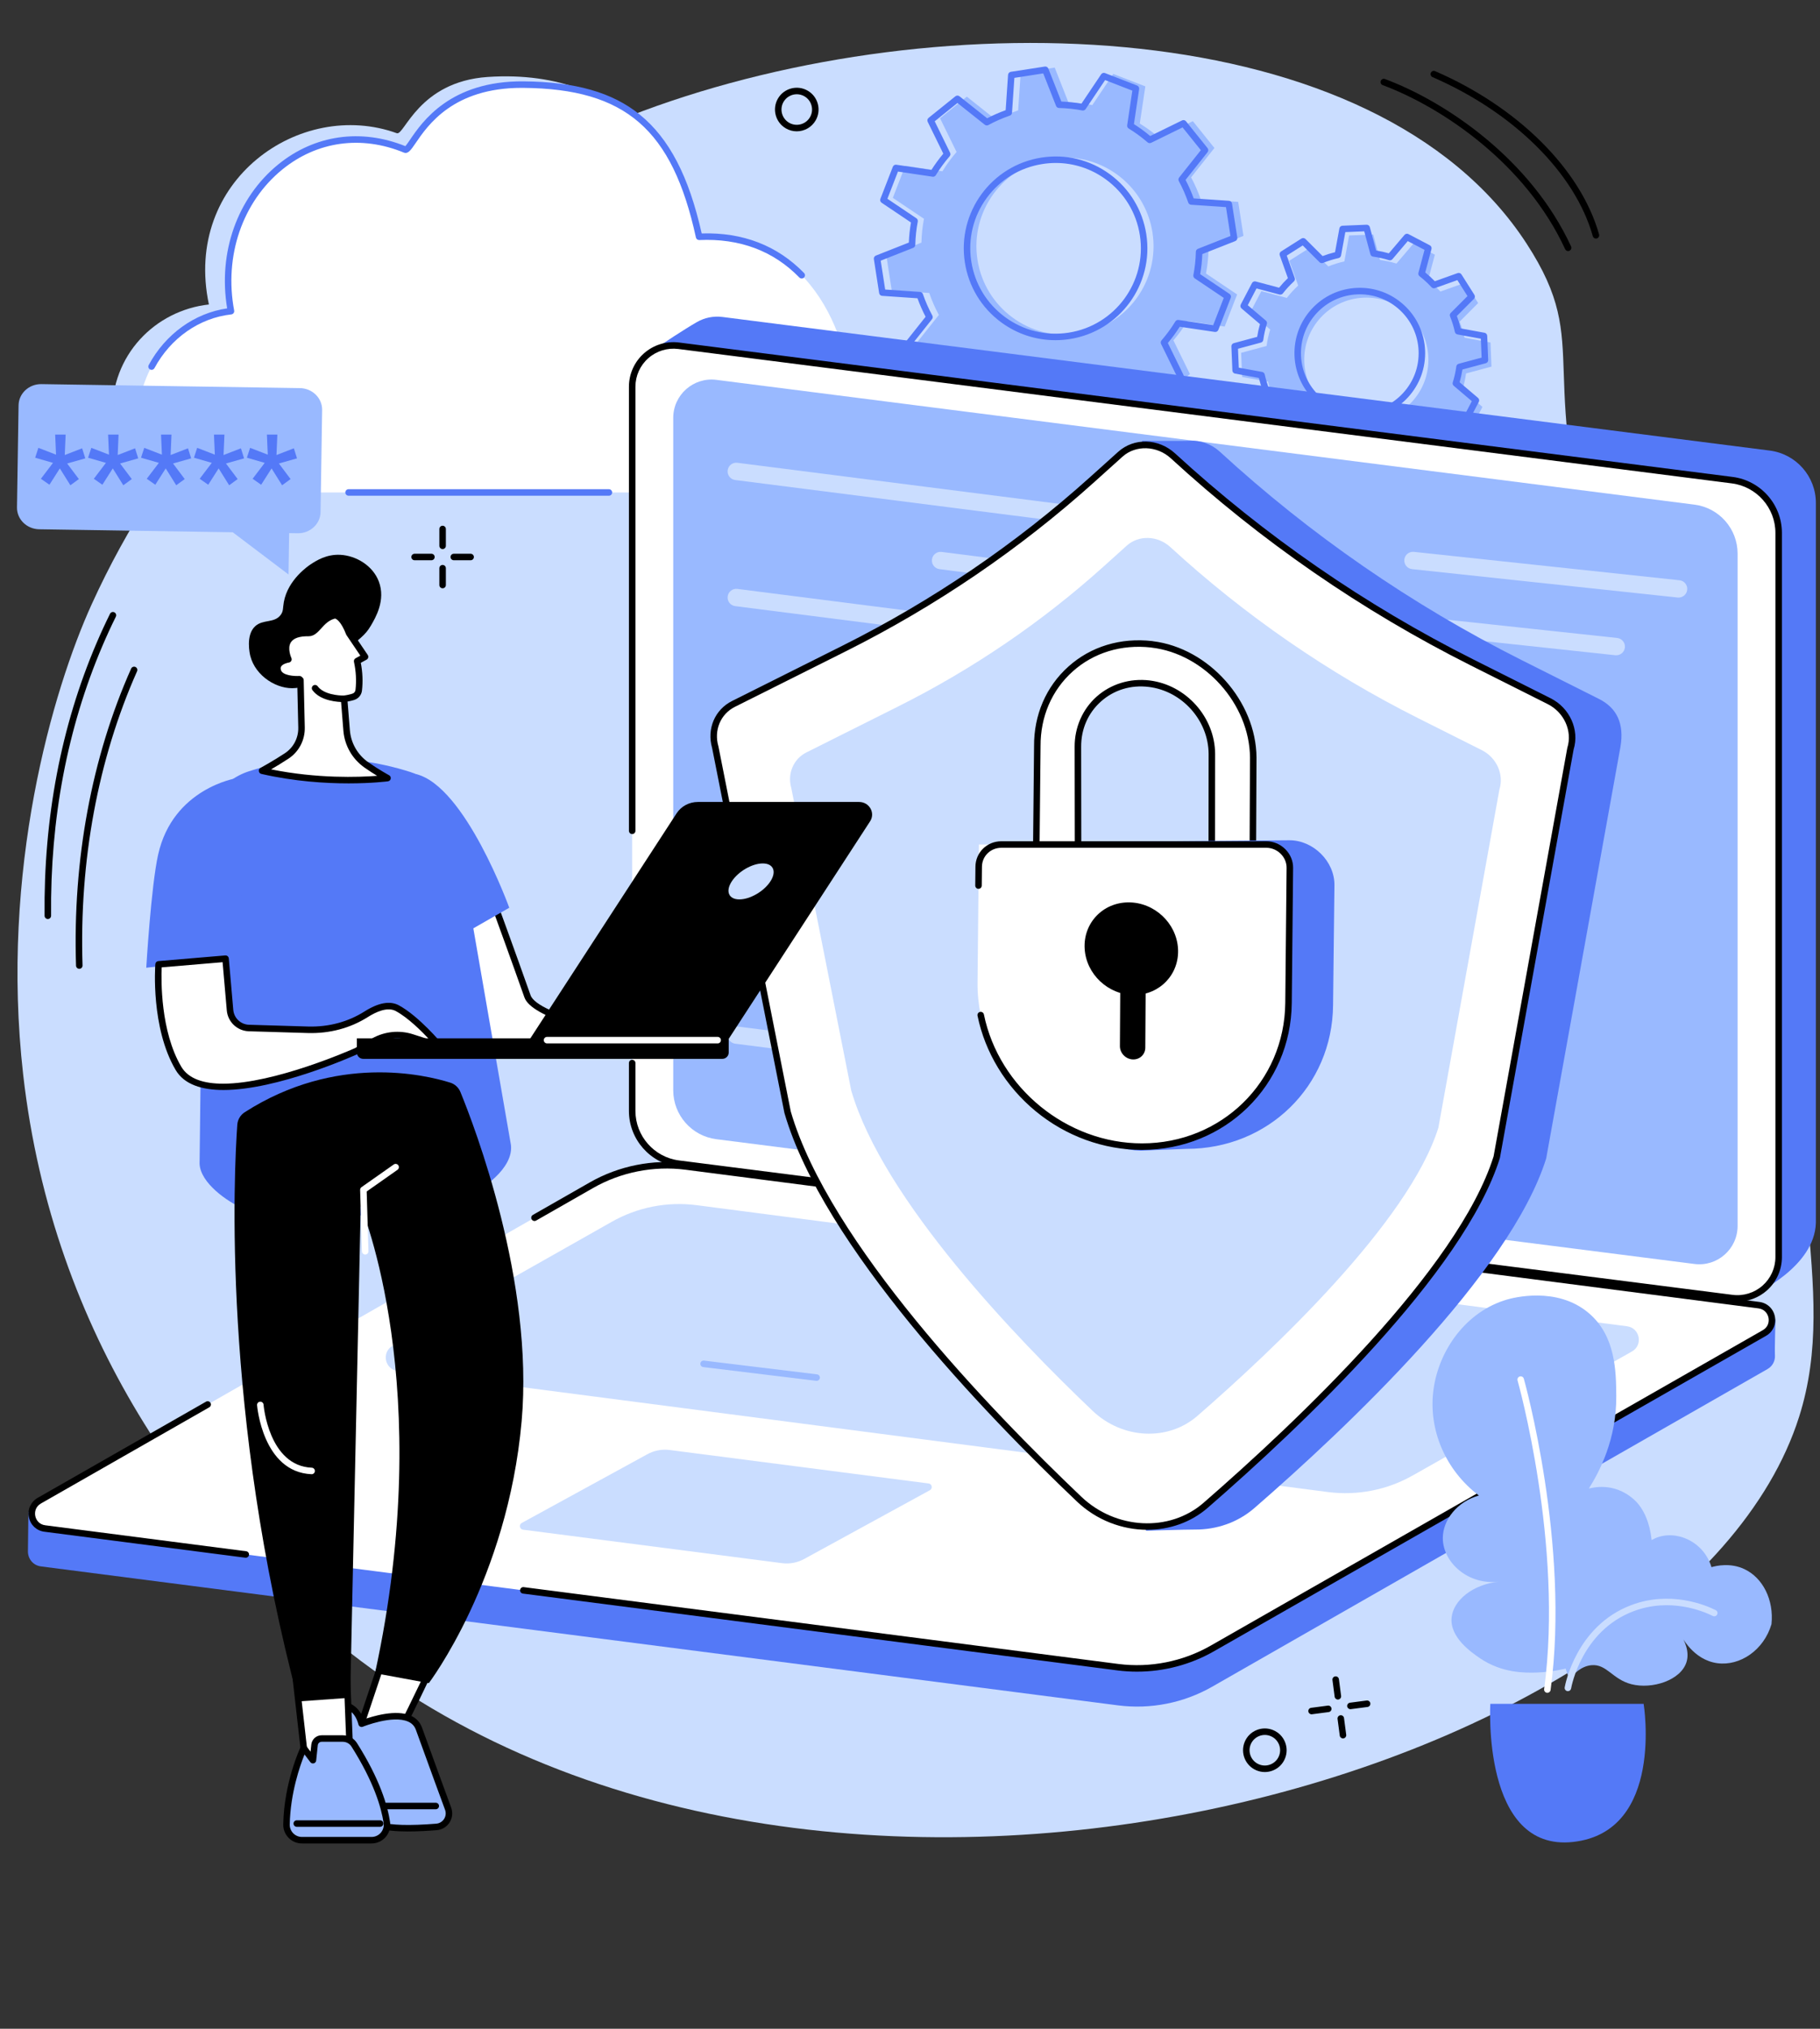 <?xml version="1.0" encoding="UTF-8"?><svg xmlns="http://www.w3.org/2000/svg" xmlns:xlink="http://www.w3.org/1999/xlink" height="2064.4" preserveAspectRatio="xMidYMid meet" version="1.0" viewBox="317.9 289.8 1852.7 2064.4" width="1852.7" zoomAndPan="magnify"><rect x="317.9" y="289.8" width="1852.7" height="2064.4" fill="#333333" stroke="none"/><g><g id="change1_1"><path d="M 411.191 904.797 C 371.527 992.098 317.891 1175.445 341.488 1383.293 C 371.77 1649.961 516.59 1843.961 662.402 1962.102 C 1146.258 2354.129 2032.004 2100.871 2149.309 1731.582 C 2170.586 1664.59 2164.59 1599.973 2157.23 1520.461 C 2133.824 1267.582 2034.336 1173.832 1951.391 905.328 C 1875.891 660.98 1942.469 646.266 1871.891 537.641 C 1718.758 301.984 1276.508 289.754 972.379 402.734 C 855.562 446.125 556.348 585.398 411.191 904.797" fill="#caddff"/></g><g id="change1_2"><path d="M 1167.93 693.465 C 1167.93 631.445 1142.527 539.113 1020.199 544.711 C 1027.09 466.188 960.148 358.262 814.301 368.129 C 743.902 372.887 729.469 428.109 721.836 425.352 C 623.652 389.836 503.859 473.363 530.551 599.633 C 475.996 605.652 430.777 650.93 432.047 712.094 C 432.871 751.844 455.457 782.406 492.082 782.406 L 1085.598 782.406 C 1129.859 782.406 1166.758 744.457 1167.891 696.434 C 1167.918 695.449 1167.93 694.449 1167.93 693.465" fill="#caddff"/></g><g id="change2_1"><path d="M 1185.148 704.262 C 1185.148 643.836 1149.328 525.293 1029.559 530.758 C 1003.559 411.629 948.586 376.781 850.746 375.895 C 755.195 375.035 737.613 445.016 730.258 441.988 C 627.465 399.699 532.137 495.387 553.02 606.434 C 499.602 612.301 457.922 661.02 457.922 720.258 C 457.922 720.516 457.922 720.789 457.922 721.051 C 458.168 759.77 487.559 790.914 523.414 790.914 L 1104.539 790.914 C 1147.879 790.914 1184.008 753.941 1185.117 707.156 C 1185.137 706.191 1185.148 705.227 1185.148 704.262" fill="#fff"/></g><g id="change3_1"><path d="M 472.215 666.133 C 471.684 666.133 471.148 666.004 470.648 665.73 C 469.039 664.867 468.434 662.855 469.301 661.25 C 486.25 629.773 515.91 608.43 549.148 603.586 C 539.684 546.926 559.406 491.086 601.09 457.156 C 638.102 427.039 685.215 420.262 730.508 438.512 C 731.637 437.379 733.645 434.426 735.441 431.789 C 747.648 413.879 776.184 371.969 850.777 372.582 C 903.703 373.066 941.328 383.812 969.176 406.41 C 999.086 430.68 1019.148 469.152 1032.199 527.344 C 1074.078 526.09 1109.117 539.602 1136.379 567.578 C 1137.648 568.898 1137.629 570.984 1136.309 572.266 C 1135.008 573.547 1132.91 573.52 1131.629 572.199 C 1105.148 545.02 1070.828 532.211 1029.707 534.066 C 1028.109 534.145 1026.668 533.035 1026.328 531.469 C 1002.297 421.41 954.703 380.156 850.715 379.215 C 850.133 379.203 849.547 379.203 848.969 379.203 C 779.281 379.203 753.406 417.195 740.918 435.523 C 736.129 442.547 733.234 446.777 728.996 445.055 C 685.711 427.246 640.617 433.527 605.273 462.285 C 564.625 495.383 545.848 550.371 556.273 605.816 C 556.445 606.73 556.23 607.672 555.68 608.402 C 555.133 609.148 554.297 609.629 553.379 609.734 C 520.895 613.301 491.645 633.73 475.137 664.383 C 474.539 665.496 473.395 666.133 472.215 666.133" fill="#5479f7"/></g><g id="change3_2"><path d="M 937.746 794.234 L 672.742 794.234 C 670.91 794.234 669.43 792.742 669.43 790.914 C 669.43 789.086 670.91 787.602 672.742 787.602 L 937.746 787.602 C 939.578 787.602 941.059 789.086 941.059 790.914 C 941.059 792.742 939.578 794.234 937.746 794.234" fill="#5479f7"/></g><g id="change4_1"><path d="M 1711.371 718.984 C 1676.5 720.422 1647.059 693.316 1645.605 658.445 C 1644.168 623.562 1671.262 594.121 1706.145 592.68 C 1741.016 591.23 1770.469 618.336 1771.91 653.219 C 1773.348 688.09 1746.242 717.531 1711.371 718.984 Z M 1836.16 662.836 L 1835.156 638.305 L 1808.777 633.492 C 1807.52 627.855 1805.824 622.398 1803.695 617.164 L 1822.602 598.195 L 1809.453 577.465 L 1784.199 586.477 C 1780.34 582.277 1776.129 578.41 1771.629 574.914 L 1778.535 548.992 L 1756.789 537.609 L 1739.445 558.016 C 1734.051 556.332 1728.461 555.09 1722.738 554.312 L 1715.762 528.418 L 1691.23 529.434 L 1686.43 555.812 C 1680.781 557.059 1675.324 558.766 1670.086 560.895 L 1651.121 541.977 L 1630.391 555.125 L 1639.414 580.379 C 1635.215 584.25 1631.344 588.449 1627.84 592.961 L 1601.93 586.051 L 1590.535 607.801 L 1610.941 625.145 C 1609.258 630.527 1608.012 636.117 1607.238 641.836 L 1581.344 648.816 L 1582.371 673.348 L 1608.738 678.16 C 1609.996 683.797 1611.691 689.266 1613.82 694.488 L 1594.914 713.457 L 1608.051 734.199 L 1633.316 725.176 C 1637.176 729.375 1641.387 733.242 1645.883 736.738 L 1638.977 762.66 L 1660.738 774.043 L 1678.059 753.637 C 1683.465 755.332 1689.043 756.562 1694.762 757.352 L 1701.742 783.234 L 1726.273 782.219 L 1731.086 755.84 C 1736.723 754.594 1742.191 752.898 1747.426 750.758 L 1766.383 769.676 L 1787.125 756.527 L 1778.102 731.273 C 1782.297 727.414 1786.168 723.203 1789.676 718.707 L 1815.598 725.602 L 1826.98 703.852 L 1806.562 686.52 C 1808.258 681.125 1809.488 675.535 1810.277 669.816 L 1836.16 662.836" fill="#99b9ff"/></g><g id="change3_3"><path d="M 1702.188 589.293 C 1701.352 589.293 1700.5 589.316 1699.66 589.355 C 1683.672 590.012 1668.902 596.855 1658.07 608.637 C 1647.238 620.402 1641.633 635.684 1642.289 651.672 C 1642.961 667.656 1649.793 682.418 1661.559 693.25 C 1673.34 704.094 1688.609 709.707 1704.609 709.027 C 1720.594 708.371 1735.367 701.516 1746.195 689.746 C 1757.027 677.98 1762.633 662.699 1761.977 646.711 C 1761.309 630.723 1754.465 615.953 1742.695 605.121 C 1731.547 594.859 1717.25 589.293 1702.188 589.293 Z M 1702.066 715.703 C 1685.34 715.703 1669.461 709.527 1657.086 698.125 C 1644.004 686.102 1636.406 669.688 1635.676 651.938 C 1634.934 634.188 1641.16 617.219 1653.195 604.137 C 1665.219 591.066 1681.617 583.469 1699.379 582.727 C 1717.141 582 1734.102 588.211 1747.168 600.246 C 1760.25 612.281 1767.848 628.684 1768.59 646.445 C 1769.32 664.191 1763.109 681.164 1751.07 694.246 C 1739.035 707.312 1722.637 714.914 1704.887 715.652 C 1703.938 715.691 1703.004 715.703 1702.066 715.703 Z M 1671.441 743.688 C 1671.77 743.688 1672.102 743.738 1672.441 743.832 C 1677.605 745.465 1683.043 746.668 1688.586 747.434 C 1689.91 747.602 1690.992 748.562 1691.332 749.852 L 1697.629 773.18 L 1716.863 772.379 L 1721.203 748.613 C 1721.445 747.297 1722.441 746.266 1723.742 745.973 C 1729.203 744.758 1734.516 743.105 1739.547 741.062 C 1740.789 740.562 1742.199 740.844 1743.133 741.781 L 1760.227 758.824 L 1776.492 748.516 L 1768.359 725.746 C 1767.91 724.492 1768.25 723.094 1769.234 722.195 C 1773.285 718.473 1777.039 714.379 1780.43 710.023 C 1781.246 708.98 1782.621 708.52 1783.91 708.859 L 1807.25 715.082 L 1816.188 698.027 L 1797.793 682.402 C 1796.77 681.539 1796.371 680.156 1796.77 678.891 C 1798.398 673.711 1799.617 668.277 1800.371 662.734 C 1800.539 661.41 1801.5 660.328 1802.789 659.973 L 1826.129 653.688 L 1825.328 634.457 L 1801.562 630.117 C 1800.246 629.875 1799.203 628.875 1798.91 627.574 C 1797.695 622.105 1796.043 616.793 1794 611.77 C 1793.5 610.543 1793.781 609.133 1794.727 608.184 L 1811.762 591.094 L 1801.453 574.84 L 1778.68 582.961 C 1777.441 583.41 1776.031 583.07 1775.133 582.082 C 1771.398 578.035 1767.312 574.266 1762.973 570.887 C 1761.93 570.074 1761.465 568.711 1761.809 567.422 L 1768.02 544.055 L 1750.961 535.133 L 1735.34 553.527 C 1734.488 554.547 1733.094 554.938 1731.828 554.547 C 1726.648 552.918 1721.215 551.715 1715.672 550.949 C 1714.359 550.766 1713.262 549.82 1712.922 548.531 L 1706.637 525.199 L 1687.395 525.992 L 1683.055 549.77 C 1682.809 551.082 1681.812 552.117 1680.512 552.41 C 1675.066 553.625 1669.742 555.277 1664.719 557.32 C 1663.48 557.816 1662.07 557.539 1661.121 556.602 L 1644.027 539.559 L 1627.773 549.867 L 1635.906 572.637 C 1636.359 573.891 1636.004 575.289 1635.02 576.188 C 1630.973 579.918 1627.203 584.016 1623.824 588.344 C 1623.008 589.402 1621.648 589.852 1620.359 589.523 L 1597.004 583.301 L 1588.07 600.355 L 1606.465 615.977 C 1607.484 616.84 1607.887 618.227 1607.484 619.492 C 1605.867 624.672 1604.652 630.105 1603.898 635.648 C 1603.715 636.973 1602.77 638.055 1601.48 638.395 L 1578.137 644.691 L 1578.941 663.926 L 1602.719 668.266 C 1604.02 668.508 1605.066 669.504 1605.344 670.805 C 1606.562 676.266 1608.215 681.59 1610.27 686.609 C 1610.766 687.84 1610.488 689.262 1609.539 690.195 L 1592.508 707.289 L 1602.805 723.543 L 1625.574 715.41 C 1626.84 714.973 1628.227 715.312 1629.125 716.297 C 1632.855 720.348 1636.941 724.113 1641.293 727.496 C 1642.34 728.309 1642.801 729.672 1642.449 730.961 L 1636.234 754.312 L 1653.293 763.25 L 1668.914 744.855 C 1669.559 744.102 1670.484 743.688 1671.441 743.688 Z M 1695.113 779.918 C 1693.629 779.918 1692.316 778.906 1691.93 777.461 L 1685.508 753.668 C 1681.098 752.977 1676.758 752.016 1672.562 750.801 L 1656.637 769.559 C 1655.625 770.738 1653.949 771.066 1652.562 770.348 L 1630.812 758.957 C 1629.441 758.238 1628.758 756.672 1629.148 755.176 L 1635.496 731.348 C 1632.078 728.578 1628.82 725.574 1625.758 722.391 L 1602.551 730.68 C 1601.09 731.191 1599.449 730.645 1598.633 729.332 L 1585.48 708.59 C 1584.652 707.289 1584.848 705.574 1585.93 704.48 L 1603.316 687.059 C 1601.758 682.977 1600.445 678.734 1599.387 674.395 L 1575.148 669.969 C 1573.613 669.688 1572.496 668.398 1572.422 666.844 L 1571.414 642.32 C 1571.34 640.766 1572.363 639.379 1573.859 638.98 L 1597.648 632.57 C 1598.344 628.16 1599.305 623.82 1600.52 619.625 L 1581.762 603.688 C 1580.582 602.691 1580.254 601 1580.969 599.625 L 1592.359 577.879 C 1593.078 576.504 1594.66 575.812 1596.141 576.211 L 1619.969 582.559 C 1622.742 579.141 1625.758 575.871 1628.93 572.82 L 1620.641 549.602 C 1620.129 548.141 1620.676 546.523 1621.988 545.684 L 1642.727 532.543 C 1644.027 531.719 1645.742 531.898 1646.836 532.992 L 1664.27 550.379 C 1668.355 548.809 1672.598 547.496 1676.926 546.438 L 1681.352 522.199 C 1681.629 520.68 1682.918 519.547 1684.477 519.488 L 1709.008 518.465 C 1710.578 518.395 1711.938 519.426 1712.34 520.922 L 1718.758 544.711 C 1723.16 545.406 1727.5 546.367 1731.695 547.582 L 1747.633 528.824 C 1748.641 527.645 1750.332 527.316 1751.691 528.035 L 1773.441 539.426 C 1774.816 540.141 1775.508 541.711 1775.105 543.207 L 1768.762 567.035 C 1772.188 569.805 1775.445 572.809 1778.512 575.992 L 1801.719 567.703 C 1803.176 567.18 1804.805 567.738 1805.633 569.051 L 1818.773 589.793 C 1819.602 591.094 1819.418 592.793 1818.324 593.902 L 1800.941 611.32 C 1802.508 615.406 1803.82 619.648 1804.879 623.988 L 1829.121 628.414 C 1830.641 628.695 1831.77 629.984 1831.832 631.539 L 1832.852 656.059 C 1832.914 657.617 1831.895 659 1830.41 659.402 L 1806.617 665.809 C 1805.914 670.223 1804.953 674.562 1803.738 678.758 L 1822.496 694.695 C 1823.676 695.691 1824.004 697.383 1823.285 698.754 L 1811.906 720.504 C 1811.188 721.879 1809.621 722.57 1808.113 722.172 L 1784.297 715.824 C 1781.5 719.254 1778.512 722.512 1775.324 725.562 L 1783.629 748.781 C 1784.141 750.23 1783.582 751.859 1782.281 752.684 L 1761.539 765.84 C 1760.238 766.664 1758.523 766.484 1757.43 765.387 L 1739.996 748.004 C 1735.914 749.559 1731.668 750.887 1727.328 751.941 L 1722.902 776.184 C 1722.637 777.703 1721.336 778.836 1719.781 778.895 L 1695.258 779.918 C 1695.211 779.918 1695.16 779.918 1695.113 779.918" fill="#5479f7"/></g><g id="change4_2"><path d="M 1415.816 629.363 C 1366.617 636.996 1320.555 603.301 1312.93 554.102 C 1305.301 504.898 1339 458.828 1388.199 451.207 C 1437.398 443.574 1483.473 477.273 1491.094 526.473 C 1498.727 575.672 1465.016 621.746 1415.816 629.363 Z M 1583.711 529.836 L 1578.34 495.23 L 1540.188 492.629 C 1537.508 484.84 1534.223 477.363 1530.375 470.297 L 1554.141 440.383 L 1532.188 413.094 L 1497.848 429.926 C 1491.684 424.602 1485.117 419.781 1478.164 415.539 L 1483.816 377.703 L 1451.156 365.051 L 1429.848 396.75 C 1421.938 395.215 1413.832 394.359 1405.594 394.164 L 1391.562 358.586 L 1356.961 363.949 L 1354.344 402.113 C 1346.555 404.793 1339.094 408.062 1332.023 411.926 L 1302.109 388.16 L 1274.82 410.102 L 1291.66 444.453 C 1286.32 450.602 1281.508 457.184 1277.27 464.121 L 1239.43 458.484 L 1226.77 491.145 L 1258.48 512.441 C 1256.941 520.363 1256.082 528.469 1255.891 536.707 L 1220.309 550.738 L 1225.68 585.34 L 1263.84 587.941 C 1266.512 595.734 1269.789 603.207 1273.648 610.277 L 1249.879 640.191 L 1271.828 667.477 L 1306.188 650.648 C 1312.328 655.969 1318.914 660.789 1325.852 665.031 L 1320.215 702.867 L 1352.875 715.52 L 1374.168 683.82 C 1382.078 685.355 1390.195 686.211 1398.434 686.406 L 1412.465 721.984 L 1447.07 716.625 L 1449.672 678.461 C 1457.461 675.781 1464.922 672.508 1472.004 668.645 L 1501.906 692.41 L 1529.203 670.473 L 1512.375 636.117 C 1517.695 629.969 1522.504 623.387 1526.75 616.449 L 1564.586 622.086 L 1577.25 589.426 L 1545.535 568.129 C 1547.086 560.207 1547.938 552.102 1548.137 543.867 L 1583.711 529.836" fill="#99b9ff"/></g><g id="change3_4"><path d="M 1392.633 455.637 C 1388.152 455.637 1383.645 455.992 1379.133 456.691 C 1356.223 460.238 1336.055 472.504 1322.359 491.223 C 1308.668 509.941 1303.078 532.883 1306.641 555.793 C 1310.188 578.719 1322.465 598.883 1341.184 612.582 C 1359.902 626.281 1382.828 631.855 1405.754 628.305 C 1453.062 620.969 1485.586 576.512 1478.25 529.188 C 1474.703 506.273 1462.422 486.109 1443.703 472.41 C 1428.68 461.41 1410.918 455.637 1392.633 455.637 Z M 1392.254 635.969 C 1372.562 635.969 1353.449 629.762 1337.254 617.918 C 1317.113 603.184 1303.91 581.48 1300.09 556.805 C 1292.188 505.895 1327.195 458.031 1378.137 450.145 C 1402.797 446.305 1427.484 452.324 1447.621 467.062 C 1467.773 481.797 1480.973 503.5 1484.797 528.176 C 1492.699 579.102 1457.691 626.949 1406.754 634.852 C 1401.914 635.602 1397.062 635.969 1392.254 635.969 Z M 1364.594 682.715 C 1364.805 682.715 1365.027 682.727 1365.238 682.777 C 1372.902 684.266 1380.883 685.117 1388.941 685.305 C 1390.27 685.328 1391.465 686.156 1391.949 687.395 L 1405.004 720.508 L 1434.383 715.957 L 1436.805 680.453 C 1436.883 679.113 1437.762 677.969 1439.023 677.535 C 1446.637 674.918 1453.984 671.699 1460.848 667.949 C 1462.016 667.32 1463.461 667.438 1464.5 668.266 L 1492.328 690.379 L 1515.492 671.75 L 1499.824 639.781 C 1499.246 638.586 1499.43 637.152 1500.297 636.152 C 1505.488 630.156 1510.234 623.691 1514.363 616.922 C 1515.059 615.789 1516.359 615.16 1517.676 615.383 L 1552.902 620.629 L 1563.645 592.918 L 1534.133 573.078 C 1533.016 572.344 1532.465 571.004 1532.711 569.703 C 1534.211 562.023 1535.066 554.059 1535.25 546 C 1535.277 544.672 1536.105 543.488 1537.352 542.988 L 1570.465 529.938 L 1565.906 500.555 L 1530.398 498.137 C 1529.07 498.047 1527.914 497.18 1527.492 495.914 C 1524.863 488.293 1521.645 480.957 1517.898 474.082 C 1517.254 472.926 1517.387 471.477 1518.215 470.441 L 1540.324 442.609 L 1521.711 419.449 L 1489.727 435.117 C 1488.531 435.711 1487.109 435.512 1486.098 434.645 C 1480.105 429.438 1473.637 424.707 1466.879 420.578 C 1465.738 419.883 1465.133 418.582 1465.328 417.266 L 1470.574 382.051 L 1442.863 371.297 L 1423.039 400.809 C 1422.289 401.914 1420.961 402.465 1419.66 402.215 C 1411.984 400.73 1403.992 399.875 1395.945 399.691 C 1394.621 399.652 1393.422 398.836 1392.938 397.586 L 1379.883 364.473 L 1350.504 369.035 L 1348.086 404.543 C 1347.992 405.871 1347.125 407.012 1345.863 407.445 C 1338.266 410.062 1330.902 413.297 1324.043 417.043 C 1322.871 417.676 1321.426 417.555 1320.387 416.727 L 1292.559 394.605 L 1269.398 413.23 L 1285.059 445.215 C 1285.648 446.41 1285.461 447.828 1284.59 448.844 C 1279.387 454.836 1274.66 461.305 1270.527 468.062 C 1269.828 469.203 1268.527 469.836 1267.211 469.613 L 1232 464.367 L 1221.25 492.078 L 1250.758 511.902 C 1251.867 512.648 1252.418 513.977 1252.168 515.293 C 1250.68 522.969 1249.828 530.938 1249.641 538.992 C 1249.609 540.32 1248.777 541.504 1247.539 541.992 L 1214.43 555.059 L 1218.977 584.426 L 1254.5 586.844 C 1255.828 586.934 1256.969 587.816 1257.398 589.078 C 1260.02 596.703 1263.25 604.039 1266.988 610.898 C 1267.629 612.07 1267.508 613.504 1266.68 614.555 L 1244.559 642.383 L 1263.188 665.547 L 1295.16 649.875 C 1296.359 649.285 1297.789 649.48 1298.789 650.348 C 1304.777 655.543 1311.246 660.273 1318.008 664.414 C 1319.152 665.113 1319.754 666.414 1319.559 667.727 L 1314.309 702.945 L 1342.023 713.684 L 1361.859 684.172 C 1362.477 683.254 1363.504 682.715 1364.594 682.715 Z M 1402.902 727.5 C 1401.547 727.5 1400.324 726.684 1399.812 725.41 L 1386.574 691.863 C 1379.66 691.602 1372.797 690.863 1366.133 689.68 L 1346.047 719.586 C 1345.191 720.863 1343.535 721.375 1342.102 720.824 L 1309.449 708.164 C 1308.008 707.609 1307.137 706.125 1307.367 704.586 L 1312.688 668.898 C 1306.91 665.258 1301.348 661.195 1296.117 656.777 L 1263.719 672.656 C 1262.328 673.34 1260.648 672.961 1259.68 671.762 L 1237.73 644.473 C 1236.758 643.266 1236.758 641.543 1237.719 640.332 L 1260.137 612.137 C 1256.988 606.141 1254.207 599.832 1251.867 593.312 L 1215.891 590.852 C 1214.34 590.746 1213.078 589.59 1212.84 588.055 L 1207.469 553.453 C 1207.238 551.93 1208.09 550.43 1209.527 549.863 L 1243.078 536.629 C 1243.34 529.715 1244.066 522.852 1245.258 516.188 L 1215.359 496.102 C 1214.07 495.23 1213.559 493.59 1214.117 492.156 L 1226.77 459.504 C 1227.328 458.059 1228.82 457.176 1230.348 457.426 L 1266.039 462.738 C 1269.68 456.965 1273.75 451.406 1278.156 446.172 L 1262.277 413.77 C 1261.598 412.375 1261.969 410.707 1263.18 409.734 L 1290.469 387.781 C 1291.668 386.809 1293.387 386.809 1294.598 387.77 L 1322.805 410.18 C 1328.812 407.039 1335.121 404.266 1341.629 401.914 L 1344.074 365.934 C 1344.191 364.395 1345.352 363.121 1346.875 362.883 L 1381.488 357.52 C 1383.012 357.285 1384.512 358.137 1385.074 359.582 L 1398.312 393.133 C 1405.227 393.395 1412.09 394.117 1418.754 395.312 L 1438.84 365.406 C 1439.707 364.121 1441.352 363.605 1442.785 364.172 L 1475.438 376.832 C 1476.883 377.383 1477.75 378.867 1477.516 380.406 L 1472.203 416.082 C 1477.977 419.738 1483.535 423.801 1488.766 428.203 L 1521.172 412.336 C 1522.562 411.652 1524.234 412.02 1525.207 413.23 L 1547.16 440.52 C 1548.133 441.719 1548.133 443.438 1547.172 444.648 L 1524.758 472.859 C 1527.902 478.852 1530.676 485.164 1533.016 491.684 L 1568.996 494.129 C 1570.547 494.234 1571.82 495.402 1572.043 496.93 L 1577.422 531.539 C 1577.656 533.066 1576.801 534.551 1575.355 535.129 L 1541.809 548.352 C 1541.547 555.281 1540.824 562.145 1539.629 568.793 L 1569.535 588.895 C 1570.82 589.75 1571.336 591.391 1570.77 592.836 L 1558.121 625.492 C 1557.559 626.938 1556.074 627.805 1554.535 627.566 L 1518.844 622.258 C 1515.203 628.027 1511.141 633.59 1506.723 638.82 L 1522.605 671.211 C 1523.289 672.605 1522.918 674.289 1521.711 675.262 L 1494.418 697.199 C 1493.223 698.172 1491.5 698.188 1490.293 697.215 L 1462.082 674.801 C 1456.086 677.953 1449.777 680.73 1443.258 683.07 L 1440.812 719.047 C 1440.695 720.598 1439.539 721.859 1438.012 722.098 L 1403.414 727.461 C 1403.23 727.488 1403.059 727.5 1402.902 727.5" fill="#5479f7"/></g><g id="change5_1"><path d="M 768.465 848.52 C 766.633 848.52 765.152 847.039 765.152 845.211 L 765.152 828.078 C 765.152 826.246 766.633 824.766 768.465 824.766 C 770.297 824.766 771.777 826.246 771.777 828.078 L 771.777 845.211 C 771.777 847.039 770.297 848.52 768.465 848.52" fill="inherit"/></g><g id="change5_2"><path d="M 768.461 888.418 C 766.633 888.418 765.148 886.941 765.148 885.105 L 765.148 867.98 C 765.148 866.156 766.633 864.668 768.461 864.668 C 770.293 864.668 771.777 866.156 771.777 867.98 L 771.777 885.105 C 771.777 886.941 770.293 888.418 768.461 888.418" fill="inherit"/></g><g id="change5_3"><path d="M 757.082 859.902 L 739.953 859.902 C 738.125 859.902 736.641 858.418 736.641 856.59 C 736.641 854.762 738.125 853.277 739.953 853.277 L 757.082 853.277 C 758.91 853.277 760.395 854.762 760.395 856.59 C 760.395 858.418 758.91 859.902 757.082 859.902" fill="inherit"/></g><g id="change5_4"><path d="M 796.98 859.902 L 779.852 859.902 C 778.023 859.902 776.539 858.418 776.539 856.59 C 776.539 854.762 778.023 853.277 779.852 853.277 L 796.98 853.277 C 798.809 853.277 800.293 854.762 800.293 856.59 C 800.293 858.418 798.809 859.902 796.98 859.902" fill="inherit"/></g><g id="change5_5"><path d="M 1679.801 2019.207 C 1678.172 2019.207 1676.746 2018 1676.527 2016.328 L 1674.297 1999.348 C 1674.051 1997.527 1675.328 1995.867 1677.156 1995.629 C 1678.953 1995.391 1680.629 1996.668 1680.867 1998.48 L 1683.098 2015.469 C 1683.332 2017.277 1682.055 2018.938 1680.246 2019.18 C 1680.09 2019.199 1679.957 2019.207 1679.801 2019.207" fill="inherit"/></g><g id="change5_6"><path d="M 1685 2058.77 C 1683.363 2058.77 1681.945 2057.551 1681.727 2055.891 L 1679.488 2038.91 C 1679.25 2037.09 1680.535 2035.43 1682.34 2035.188 C 1684.16 2034.949 1685.82 2036.23 1686.066 2038.039 L 1688.297 2055.027 C 1688.535 2056.84 1687.25 2058.5 1685.445 2058.738 C 1685.289 2058.758 1685.156 2058.77 1685 2058.77" fill="inherit"/></g><g id="change5_7"><path d="M 1653.023 2034.207 C 1651.391 2034.207 1649.965 2032.996 1649.75 2031.328 C 1649.504 2029.52 1650.785 2027.848 1652.594 2027.617 L 1669.574 2025.387 C 1671.402 2025.148 1673.055 2026.43 1673.301 2028.238 C 1673.539 2030.047 1672.254 2031.719 1670.438 2031.957 L 1653.453 2034.18 C 1653.32 2034.199 1653.168 2034.207 1653.023 2034.207" fill="inherit"/></g><g id="change5_8"><path d="M 1692.578 2029.012 C 1690.938 2029.012 1689.508 2027.801 1689.289 2026.129 C 1689.066 2024.32 1690.328 2022.66 1692.145 2022.418 L 1709.129 2020.188 C 1710.949 2019.949 1712.609 2021.23 1712.852 2023.039 C 1713.082 2024.852 1711.809 2026.52 1709.992 2026.762 L 1693.008 2028.988 C 1692.859 2029.012 1692.723 2029.012 1692.578 2029.012" fill="inherit"/></g><g id="change5_9"><path d="M 1129 385.703 C 1123.617 385.703 1118.391 388.492 1115.508 393.469 C 1111.219 400.898 1113.777 410.426 1121.199 414.723 C 1128.629 419.012 1138.16 416.457 1142.449 409.031 C 1144.527 405.434 1145.078 401.25 1144.008 397.238 C 1142.93 393.223 1140.359 389.859 1136.758 387.789 C 1134.309 386.383 1131.641 385.703 1129 385.703 Z M 1128.949 423.43 C 1125.18 423.43 1121.379 422.465 1117.887 420.457 C 1107.297 414.332 1103.66 400.742 1109.77 390.16 C 1115.887 379.566 1129.477 375.93 1140.07 382.055 C 1145.199 385.012 1148.867 389.797 1150.41 395.516 C 1151.938 401.238 1151.148 407.219 1148.188 412.352 C 1144.078 419.453 1136.617 423.43 1128.949 423.43" fill="inherit"/></g><g id="change5_10"><path d="M 1605.449 2055.23 C 1603.43 2055.23 1601.422 2055.629 1599.5 2056.422 C 1595.672 2058.012 1592.672 2061 1591.078 2064.828 C 1587.801 2072.75 1591.57 2081.871 1599.5 2085.148 C 1603.328 2086.75 1607.559 2086.75 1611.398 2085.16 C 1615.238 2083.57 1618.23 2080.59 1619.82 2076.75 C 1621.41 2072.91 1621.41 2068.691 1619.828 2064.852 C 1618.238 2061.012 1615.25 2058.02 1611.41 2056.43 C 1609.488 2055.629 1607.469 2055.23 1605.449 2055.23 Z M 1605.461 2092.98 C 1602.578 2092.98 1599.699 2092.41 1596.961 2091.281 C 1585.66 2086.59 1580.281 2073.59 1584.961 2062.289 C 1587.23 2056.82 1591.5 2052.559 1596.969 2050.301 C 1602.449 2048.039 1608.48 2048.039 1613.949 2050.309 C 1619.422 2052.578 1623.68 2056.84 1625.949 2062.309 C 1628.211 2067.789 1628.211 2073.82 1625.941 2079.289 C 1623.672 2084.762 1619.41 2089.02 1613.93 2091.281 C 1611.199 2092.41 1608.328 2092.98 1605.461 2092.98" fill="inherit"/></g><g id="change5_11"><path d="M 398.617 1275.641 C 396.836 1275.641 395.367 1274.23 395.309 1272.441 C 391.805 1164.961 411.195 1060.43 451.391 970.16 C 452.133 968.488 454.094 967.73 455.762 968.48 C 457.434 969.219 458.188 971.18 457.441 972.852 C 417.652 1062.219 398.457 1165.738 401.93 1272.219 C 401.988 1274.051 400.555 1275.578 398.727 1275.641 C 398.691 1275.641 398.652 1275.641 398.617 1275.641" fill="inherit"/></g><g id="change5_12"><path d="M 366.59 1224.949 C 364.777 1224.949 363.297 1223.488 363.277 1221.672 C 362.266 1122.16 380.012 1028.91 416.023 944.531 C 420.375 934.328 425.035 924.191 429.883 914.391 C 430.695 912.75 432.691 912.078 434.32 912.891 C 435.961 913.699 436.633 915.68 435.824 917.32 C 431.031 927.02 426.418 937.051 422.117 947.129 C 386.469 1030.66 368.898 1123.012 369.902 1221.602 C 369.922 1223.43 368.453 1224.93 366.625 1224.949 C 366.613 1224.949 366.602 1224.949 366.59 1224.949" fill="inherit"/></g><g id="change5_13"><path d="M 1914.18 545.25 C 1912.926 545.25 1911.723 544.531 1911.164 543.316 C 1870.984 456.242 1786.004 398.996 1725.438 376.422 C 1723.711 375.781 1722.848 373.875 1723.488 372.16 C 1724.129 370.449 1726.039 369.574 1727.75 370.215 C 1789.492 393.219 1876.16 451.641 1917.188 540.543 C 1917.957 542.203 1917.227 544.164 1915.566 544.934 C 1915.121 545.145 1914.652 545.25 1914.18 545.25" fill="inherit"/></g><g id="change5_14"><path d="M 1942.508 532.555 C 1941.051 532.555 1939.727 531.594 1939.316 530.141 C 1921.316 466.086 1858.801 404.07 1776.16 368.266 C 1774.48 367.531 1773.707 365.59 1774.441 363.91 C 1775.176 362.23 1777.117 361.457 1778.797 362.191 C 1863.223 398.758 1927.168 462.426 1945.695 528.34 C 1946.191 530.098 1945.156 531.938 1943.398 532.434 C 1943.098 532.512 1942.793 532.555 1942.508 532.555" fill="inherit"/></g><g id="change3_5"><path d="M 1028.332 1461.262 C 1001.48 1457.84 981.363 1434.988 981.363 1407.93 L 977.855 669.008 L 991.039 640.523 C 991.039 640.523 1014.949 624.574 1027.5 617.438 C 1035.051 613.145 1044.02 611.152 1053.398 612.348 L 2119.445 748.285 C 2146.277 751.715 2166.402 774.562 2166.402 801.621 L 2166.402 1534.129 C 2165.125 1579.051 2104.73 1606.141 2104.73 1606.141 L 1028.332 1461.262" fill="#5479f7"/></g><g id="change2_2"><path d="M 2081.152 1610.691 L 1008.676 1473.914 C 981.668 1470.473 961.43 1447.492 961.43 1420.266 L 961.43 683.328 C 961.43 658.008 983.66 638.434 1008.777 641.633 L 2081.258 778.406 C 2108.262 781.855 2128.504 804.836 2128.504 832.062 L 2128.504 1568.992 C 2128.504 1594.324 2106.277 1613.891 2081.152 1610.691" fill="#fff"/></g><g id="change4_3"><path d="M 2042.762 1575.98 L 1047.09 1449.012 C 1022.02 1445.812 1003.23 1424.469 1003.23 1399.199 L 1003.23 715.043 C 1003.23 691.539 1023.859 673.359 1047.18 676.332 L 2042.852 803.312 C 2067.918 806.512 2086.711 827.855 2086.711 853.125 L 2086.711 1537.281 C 2086.711 1560.789 2066.086 1578.961 2042.762 1575.98" fill="#99b9ff"/></g><g id="change1_3"><path d="M 1423.43 823.719 C 1423.055 823.719 1422.68 823.695 1422.309 823.645 L 1066.293 778.246 C 1061.453 777.629 1058.023 773.207 1058.645 768.363 C 1059.262 763.527 1063.672 760.09 1068.52 760.719 L 1424.539 806.117 C 1429.375 806.734 1432.801 811.164 1432.18 816 C 1431.617 820.465 1427.816 823.719 1423.43 823.719" fill="#caddff"/></g><g id="change1_4"><path d="M 1423.426 887.895 C 1423.051 887.895 1422.68 887.863 1422.305 887.824 L 1274.25 868.945 C 1269.41 868.328 1265.992 863.906 1266.609 859.059 C 1267.227 854.223 1271.637 850.781 1276.484 851.418 L 1424.531 870.289 C 1429.367 870.906 1432.797 875.34 1432.18 880.176 C 1431.613 884.637 1427.809 887.895 1423.426 887.895" fill="#caddff"/></g><g id="change1_5"><path d="M 1423.43 952.059 C 1423.051 952.059 1422.68 952.031 1422.301 951.98 L 1066.301 906.578 C 1061.461 905.969 1058.031 901.539 1058.648 896.711 C 1059.27 891.859 1063.691 888.422 1068.531 889.059 L 1424.531 934.461 C 1429.371 935.07 1432.789 939.5 1432.18 944.34 C 1431.609 948.801 1427.809 952.059 1423.43 952.059" fill="#caddff"/></g><g id="change1_6"><path d="M 1423.43 1016.219 C 1423.051 1016.219 1422.68 1016.199 1422.301 1016.148 L 1147.738 981.141 C 1142.898 980.52 1139.48 976.102 1140.102 971.262 C 1140.711 966.422 1145.129 962.988 1149.98 963.609 L 1424.531 998.621 C 1429.371 999.238 1432.801 1003.672 1432.18 1008.5 C 1431.609 1012.961 1427.809 1016.219 1423.43 1016.219" fill="#caddff"/></g><g id="change1_7"><path d="M 1423.449 1203.309 C 1423.078 1203.309 1422.699 1203.289 1422.32 1203.238 L 1066.309 1157.84 C 1061.48 1157.23 1058.051 1152.801 1058.672 1147.961 C 1059.289 1143.121 1063.699 1139.68 1068.551 1140.32 L 1424.559 1185.719 C 1429.398 1186.328 1432.82 1190.762 1432.199 1195.602 C 1431.629 1200.059 1427.828 1203.309 1423.449 1203.309" fill="#caddff"/></g><g id="change1_8"><path d="M 1321.699 1256.012 C 1321.328 1256.012 1320.949 1255.98 1320.57 1255.93 L 1066.309 1223.512 C 1061.469 1222.891 1058.051 1218.469 1058.672 1213.629 C 1059.289 1208.789 1063.699 1205.34 1068.551 1205.98 L 1322.809 1238.41 C 1327.648 1239.031 1331.07 1243.449 1330.449 1248.289 C 1329.891 1252.75 1326.078 1256.012 1321.699 1256.012" fill="#caddff"/></g><g id="change1_9"><path d="M 1423.449 1333.148 C 1423.078 1333.148 1422.699 1333.129 1422.32 1333.078 L 1066.309 1287.672 C 1061.469 1287.059 1058.051 1282.629 1058.66 1277.789 C 1059.281 1272.961 1063.699 1269.52 1068.539 1270.148 L 1424.559 1315.551 C 1429.398 1316.172 1432.82 1320.59 1432.199 1325.43 C 1431.629 1329.891 1427.828 1333.148 1423.449 1333.148" fill="#caddff"/></g><g id="change1_10"><path d="M 1423.449 1397.309 C 1423.078 1397.309 1422.699 1397.289 1422.32 1397.238 L 1066.309 1351.84 C 1061.48 1351.219 1058.051 1346.801 1058.672 1341.961 C 1059.289 1337.121 1063.699 1333.672 1068.551 1334.32 L 1424.559 1379.719 C 1429.398 1380.328 1432.82 1384.762 1432.199 1389.602 C 1431.629 1394.059 1427.828 1397.309 1423.449 1397.309" fill="#caddff"/></g><g id="change1_11"><path d="M 2026.641 897.867 C 2026.332 897.867 2026.02 897.844 2025.691 897.82 L 1755.312 868.93 C 1750.469 868.402 1746.945 864.059 1747.469 859.199 C 1747.98 854.352 1752.328 850.828 1757.188 851.355 L 2027.578 880.246 C 2032.426 880.77 2035.934 885.117 2035.41 889.977 C 2034.938 894.508 2031.102 897.867 2026.641 897.867" fill="#caddff"/></g><g id="change1_12"><path d="M 1963.203 956.602 C 1962.887 956.602 1962.574 956.59 1962.246 956.551 L 1743.734 933.062 C 1738.883 932.531 1735.371 928.176 1735.895 923.324 C 1736.426 918.48 1740.77 914.984 1745.621 915.492 L 1964.133 938.98 C 1968.984 939.516 1972.496 943.871 1971.977 948.711 C 1971.492 953.25 1967.656 956.602 1963.203 956.602" fill="#caddff"/></g><g id="change5_15"><path d="M 2086.473 1614.336 C 2084.574 1614.336 2082.652 1614.215 2080.742 1613.965 L 1008.266 1477.195 C 979.68 1473.547 958.125 1449.078 958.125 1420.254 L 958.125 1371.516 C 958.125 1369.684 959.609 1368.207 961.438 1368.207 C 963.266 1368.207 964.75 1369.684 964.75 1371.516 L 964.75 1420.254 C 964.75 1445.746 983.816 1467.395 1009.105 1470.625 L 2081.594 1607.398 C 2092.617 1608.816 2103.723 1605.398 2112.078 1598.047 C 2120.422 1590.695 2125.211 1580.105 2125.211 1568.984 L 2125.211 832.059 C 2125.211 806.57 2106.141 784.91 2080.848 781.68 L 1008.363 644.918 C 997.348 643.52 986.227 646.918 977.879 654.27 C 969.535 661.605 964.75 672.199 964.75 683.316 L 964.75 1135.199 C 964.75 1137.031 963.266 1138.52 961.438 1138.52 C 959.609 1138.52 958.125 1137.031 958.125 1135.199 L 958.125 683.316 C 958.125 670.305 963.73 657.891 973.5 649.285 C 983.273 640.68 996.277 636.676 1009.203 638.34 L 2081.684 775.117 C 2110.262 778.766 2131.828 803.234 2131.828 832.059 L 2131.828 1568.984 C 2131.828 1582.008 2126.23 1594.418 2116.449 1603.016 C 2108.129 1610.348 2097.445 1614.336 2086.473 1614.336" fill="inherit"/></g><g id="change3_6"><path d="M 1456.008 2025.129 L 359.641 1883.738 C 351.062 1882.641 346.219 1875.457 346.332 1868.27 C 346.406 1863.316 346.809 1828.418 346.809 1828.418 L 926.52 1497.008 C 955.566 1480.418 993.145 1474.008 1026.324 1478.258 L 2108.859 1617.906 C 2115.379 1618.746 2120.961 1622.969 2123.543 1629.02 L 2125.277 1633.086 C 2125.277 1633.086 2124.352 1662.199 2124.727 1668.996 C 2125.027 1674.309 2122.629 1679.797 2117.062 1682.977 L 1551.906 2006.117 C 1522.859 2022.707 1489.191 2029.379 1456.008 2025.129" fill="#5479f7"/></g><g id="change2_3"><path d="M 1456.012 1986.289 L 363.562 1845.168 C 349.062 1843.309 345.246 1824.078 357.941 1816.828 L 920.066 1495.777 C 949.113 1479.188 982.773 1472.508 1015.953 1476.758 L 2108.406 1617.879 C 2122.902 1619.738 2126.727 1638.977 2114.031 1646.227 L 1551.91 1967.277 C 1522.852 1983.867 1489.191 1990.539 1456.012 1986.289" fill="#fff"/></g><g id="change1_13"><path d="M 1669.895 1808.082 L 722.602 1684.824 C 709.508 1683.145 706.062 1665.773 717.527 1659.223 L 940.266 1533.293 C 966.496 1518.312 996.898 1512.285 1026.867 1516.125 L 1974.168 1639.383 C 1987.258 1641.062 1990.703 1658.434 1979.234 1664.984 L 1756.496 1790.914 C 1730.262 1805.891 1699.863 1811.922 1669.895 1808.082" fill="#caddff"/></g><g id="change1_14"><path d="M 1114 1880.43 L 850.344 1846.371 C 846.844 1845.922 845.922 1841.281 848.984 1839.531 L 976.383 1769.859 C 983.395 1765.859 991.516 1764.25 999.523 1765.27 L 1263.18 1799.328 C 1266.68 1799.781 1267.602 1804.422 1264.539 1806.172 L 1137.141 1875.84 C 1130.129 1879.84 1122.012 1881.461 1114 1880.43" fill="#caddff"/></g><g id="change5_16"><path d="M 1475.32 1990.832 C 1468.734 1990.832 1462.133 1990.422 1455.586 1989.582 L 850.215 1911.379 C 848.402 1911.141 847.121 1909.48 847.355 1907.672 C 847.586 1905.859 849.25 1904.551 851.062 1904.812 L 1456.434 1983.012 C 1488.691 1987.141 1522.008 1980.531 1550.25 1964.402 L 2112.371 1643.352 C 2117.863 1640.211 2118.973 1634.75 2118.164 1630.68 C 2117.34 1626.609 2114.262 1621.98 2107.977 1621.172 L 1015.52 1480.051 C 983.262 1475.922 949.945 1482.52 921.707 1498.652 L 863.637 1531.82 C 862.051 1532.73 860.027 1532.172 859.121 1530.582 C 858.215 1528.992 858.766 1526.973 860.352 1526.062 L 918.422 1492.902 C 947.902 1476.062 982.688 1469.16 1016.367 1473.473 L 2108.824 1614.602 C 2116.871 1615.633 2123.082 1621.43 2124.66 1629.391 C 2126.238 1637.34 2122.703 1645.082 2115.672 1649.102 L 1553.535 1970.16 C 1529.781 1983.723 1502.598 1990.832 1475.32 1990.832" fill="inherit"/></g><g id="change5_17"><path d="M 568.109 1874.898 C 567.969 1874.898 567.824 1874.898 567.68 1874.879 L 363.137 1848.449 C 355.098 1847.43 348.883 1841.621 347.305 1833.672 C 345.727 1825.711 349.258 1817.969 356.297 1813.949 L 527.66 1716.078 C 529.254 1715.18 531.273 1715.73 532.18 1717.309 C 533.086 1718.898 532.535 1720.93 530.945 1721.828 L 359.582 1819.711 C 354.09 1822.84 352.996 1828.309 353.801 1832.379 C 354.609 1836.449 357.707 1841.078 363.98 1841.879 L 568.531 1868.309 C 570.344 1868.539 571.625 1870.199 571.391 1872.02 C 571.176 1873.691 569.75 1874.898 568.109 1874.898" fill="inherit"/></g><g id="change5_18"><path d="M 1732.723 1649.059 C 1732.586 1649.059 1732.457 1649.047 1732.316 1649.027 L 1336.031 1600.855 C 1334.223 1600.637 1332.922 1598.988 1333.145 1597.168 C 1333.371 1595.348 1335.02 1594.074 1336.832 1594.277 L 1733.117 1642.457 C 1734.938 1642.676 1736.227 1644.328 1736.004 1646.137 C 1735.812 1647.828 1734.375 1649.059 1732.723 1649.059" fill="inherit"/></g><g id="change5_19"><path d="M 1559.469 1687.91 C 1559.328 1687.91 1559.199 1687.898 1559.059 1687.879 L 1444.012 1673.898 C 1442.199 1673.68 1440.898 1672.031 1441.121 1670.211 C 1441.352 1668.391 1442.988 1667.109 1444.809 1667.32 L 1559.859 1681.309 C 1561.68 1681.531 1562.969 1683.18 1562.75 1684.988 C 1562.551 1686.68 1561.121 1687.91 1559.469 1687.91" fill="inherit"/></g><g id="change4_4"><path d="M 1149.199 1694.898 C 1149.059 1694.898 1148.93 1694.891 1148.789 1694.879 L 1033.75 1680.891 C 1031.93 1680.672 1030.641 1679.02 1030.859 1677.199 C 1031.078 1675.379 1032.73 1674.109 1034.551 1674.309 L 1149.59 1688.301 C 1151.41 1688.52 1152.699 1690.172 1152.48 1691.988 C 1152.281 1693.672 1150.852 1694.898 1149.199 1694.898" fill="#99b9ff"/></g><g id="change3_7"><path d="M 1108.789 1003.836 L 1222.551 946.871 C 1315.113 900.523 1400.613 842.297 1476.98 773.586 L 1480.668 738.316 C 1480.668 738.316 1520.391 738.742 1528.844 738.27 C 1539.668 737.652 1550.918 741.426 1559.699 749.48 C 1651.859 834.086 1755.332 905.504 1866.789 961.457 L 1945.645 1001.043 C 1963.98 1010.234 1971.469 1026.465 1967.465 1049.762 L 1891.859 1468.629 C 1855.152 1585.812 1688.906 1742.621 1594.953 1824.25 C 1577.852 1839.102 1556.324 1846.352 1534.48 1846.219 C 1524.793 1846.16 1484.734 1847.422 1484.734 1847.422 C 1484.734 1847.422 1475.262 1830.66 1463.375 1819.352 C 1369.445 1730.012 1203.758 1558.039 1164.301 1422.609 L 1090.09 1048.227 C 1084.867 1030.312 1092.621 1011.918 1108.789 1003.836" fill="#5479f7"/></g><g id="change2_4"><path d="M 1064.574 1006.082 L 1177.445 949.578 C 1269.297 903.582 1354.141 845.805 1429.891 777.637 L 1458.34 752.043 C 1473.141 738.742 1496.434 739.461 1511.965 753.719 L 1511.977 753.719 C 1603.414 837.656 1706.078 908.523 1816.68 964.047 L 1894.918 1003.32 C 1913.102 1012.449 1922.375 1033.148 1916.57 1051.652 L 1841.539 1467.262 C 1805.109 1583.535 1638.395 1740.582 1545.164 1821.582 C 1509.062 1852.934 1453.078 1850.141 1416.398 1815.254 C 1323.207 1726.613 1158.805 1555.973 1119.656 1421.605 L 1046.016 1050.129 C 1040.848 1032.367 1048.535 1014.113 1064.574 1006.082" fill="#fff"/></g><g id="change5_20"><path d="M 1122.879 1420.82 C 1161.797 1554.133 1324.895 1723.652 1418.676 1812.852 C 1453.875 1846.332 1508.473 1849.062 1542.984 1819.082 C 1637.793 1736.723 1802.172 1581.441 1838.328 1466.473 L 1913.32 1051.078 C 1913.332 1050.934 1913.379 1050.805 1913.414 1050.664 C 1918.719 1033.742 1910.129 1014.66 1893.434 1006.285 L 1815.191 966.996 C 1704.23 911.301 1601.473 840.359 1509.738 756.148 C 1495.582 743.152 1473.973 742.434 1460.562 754.508 L 1432.121 780.102 C 1356.184 848.418 1270.992 906.445 1178.93 952.523 L 1066.059 1009.039 C 1051.387 1016.387 1044.457 1032.906 1049.199 1049.199 C 1049.227 1049.293 1049.25 1049.387 1049.27 1049.48 Z M 1485.824 1846.48 C 1460.266 1846.48 1434.211 1836.77 1414.113 1817.652 C 1319.816 1727.961 1155.758 1557.363 1116.477 1422.531 C 1116.449 1422.441 1116.426 1422.34 1116.406 1422.25 L 1042.797 1050.898 C 1037.227 1031.535 1045.559 1011.898 1063.098 1003.117 L 1175.969 946.605 C 1267.496 900.785 1352.188 843.102 1427.691 775.172 L 1456.129 749.582 C 1472.316 735.012 1497.285 735.746 1514.203 751.27 C 1605.504 835.066 1707.766 905.664 1818.168 961.078 L 1896.41 1000.363 C 1915.906 1010.148 1925.926 1032.504 1919.793 1052.449 L 1844.801 1467.852 C 1844.789 1467.992 1844.742 1468.121 1844.707 1468.25 C 1808.195 1584.801 1642.734 1741.211 1547.336 1824.082 C 1530.07 1839.082 1508.129 1846.48 1485.824 1846.48" fill="inherit"/></g><g id="change1_15"><path d="M 1138.824 1055.422 L 1232.277 1008.641 C 1308.324 970.559 1378.578 922.723 1441.301 866.273 L 1464.848 845.082 C 1477.09 834.07 1496.398 834.672 1509.25 846.469 C 1584.969 915.973 1669.969 974.641 1761.551 1020.621 L 1826.324 1053.133 C 1841.387 1060.699 1849.055 1077.828 1844.258 1093.152 L 1782.137 1437.266 C 1751.973 1533.539 1613.918 1663.578 1536.734 1730.637 C 1506.844 1756.598 1460.492 1754.289 1430.113 1725.398 C 1352.953 1652.008 1216.848 1510.727 1184.43 1399.469 L 1123.453 1091.883 C 1119.172 1077.18 1125.543 1062.082 1138.824 1055.422" fill="#caddff"/></g><g id="change2_5"><path d="M 1551.43 1167.43 L 1551.539 1056.898 C 1551.328 1021.172 1523.422 989.828 1487.648 985.488 C 1448.219 980.711 1414.922 1010.371 1415.16 1049.75 L 1415.34 1167.051 C 1415.34 1167.051 1372.711 1171.441 1372.73 1160.441 L 1373.84 1049.141 C 1373.441 985.871 1425.109 937.859 1490.551 945.449 L 1490.539 945.5 C 1544.602 951.77 1593.289 1002.879 1593.672 1060.68 L 1593.172 1172.27 L 1551.43 1167.43" fill="#fff"/></g><g id="change5_21"><path d="M 1554.738 1164.48 L 1589.871 1168.559 L 1590.352 1060.66 C 1590 1006.301 1544.121 955.051 1490.16 948.789 C 1489.961 948.77 1489.762 948.73 1489.57 948.672 C 1459.43 945.32 1431.148 953.969 1409.898 973.02 C 1388.59 992.129 1376.961 1019.148 1377.16 1049.121 L 1376.039 1160.469 C 1376.039 1160.57 1376.039 1160.781 1376.48 1161.172 C 1380.641 1164.93 1398.801 1165.121 1412.02 1164.031 L 1411.852 1049.762 C 1411.73 1030.09 1419.879 1011.461 1434.219 998.68 C 1448.648 985.809 1468.27 979.801 1488.051 982.199 C 1525.289 986.719 1554.629 1019.52 1554.852 1056.879 Z M 1593.172 1175.59 C 1593.039 1175.59 1592.91 1175.578 1592.789 1175.57 L 1551.039 1170.719 C 1549.371 1170.531 1548.109 1169.109 1548.109 1167.43 L 1548.23 1056.898 C 1548.031 1022.84 1521.25 992.91 1487.25 988.781 C 1469.09 986.559 1451.828 991.852 1438.629 1003.621 C 1425.52 1015.309 1418.371 1031.691 1418.48 1049.73 L 1418.648 1167.051 C 1418.648 1168.738 1417.371 1170.172 1415.68 1170.34 C 1409.84 1170.949 1380.309 1173.57 1372.031 1166.078 C 1370.32 1164.531 1369.41 1162.578 1369.422 1160.43 L 1370.531 1049.109 C 1370.328 1017.27 1382.738 988.48 1405.48 968.09 C 1428.301 947.621 1458.648 938.422 1490.93 942.16 C 1491.141 942.18 1491.34 942.219 1491.539 942.281 C 1548.391 949.23 1596.609 1003.289 1596.98 1060.66 L 1596.48 1172.289 C 1596.48 1173.23 1596.07 1174.129 1595.359 1174.75 C 1594.762 1175.289 1593.969 1175.59 1593.172 1175.59" fill="inherit"/></g><g id="change3_8"><path d="M 1525.773 1458.852 L 1478.965 1460.68 C 1413.918 1459.078 1351.996 1382.129 1352.891 1291.688 L 1354.312 1147.008 L 1630.301 1144.816 C 1654.801 1144.711 1676.586 1166.375 1676.316 1190.605 L 1674.918 1312.793 C 1674.117 1395.008 1608.914 1458.852 1525.773 1458.852" fill="#5479f7"/></g><g id="change2_6"><path d="M 1480.426 1456.582 C 1388.949 1456.582 1312.121 1379.855 1313.012 1289.406 L 1314.402 1149.145 L 1606.336 1149.145 C 1619.766 1149.145 1631.043 1160.414 1630.914 1173.691 L 1629.562 1310.527 C 1628.75 1392.742 1563.551 1456.582 1480.426 1456.582" fill="#fff"/></g><g id="change5_22"><path d="M 1480.418 1459.902 C 1441.336 1459.902 1402.832 1445.875 1372.012 1420.406 C 1341.633 1395.312 1320.676 1360.859 1312.996 1323.402 C 1312.625 1321.605 1313.77 1319.852 1315.574 1319.492 C 1317.367 1319.129 1319.113 1320.273 1319.484 1322.07 C 1334.836 1396.867 1404.016 1453.266 1480.418 1453.266 C 1561.402 1453.266 1625.461 1390.559 1626.254 1310.496 L 1627.605 1172.938 C 1627.664 1167.652 1625.551 1162.578 1621.672 1158.656 C 1617.77 1154.719 1612.445 1152.473 1607.062 1152.473 L 1337.262 1152.473 C 1326.281 1152.473 1317.59 1160.945 1317.488 1171.781 L 1317.297 1190.953 C 1317.277 1192.777 1315.805 1194.242 1313.988 1194.242 C 1313.969 1194.242 1313.961 1194.242 1313.949 1194.242 C 1312.125 1194.223 1310.652 1192.719 1310.672 1190.883 L 1310.863 1171.723 C 1311 1157.203 1322.602 1145.836 1337.262 1145.836 L 1607.062 1145.836 C 1614.199 1145.836 1621.238 1148.812 1626.383 1153.996 C 1631.516 1159.18 1634.305 1165.926 1634.234 1173.008 L 1632.871 1310.566 C 1632.047 1394.297 1565.082 1459.902 1480.418 1459.902" fill="inherit"/></g><g id="change5_23"><path d="M 1471.609 1367.859 C 1464.16 1367.859 1457.891 1361.621 1457.93 1354.25 L 1458.59 1245.211 C 1458.629 1238.48 1463.961 1233.23 1470.77 1233.23 C 1478.219 1233.23 1484.488 1239.469 1484.449 1246.84 L 1483.789 1355.879 C 1483.75 1362.609 1478.422 1367.859 1471.609 1367.859" fill="inherit"/></g><g id="change5_24"><path d="M 1517.078 1255.129 C 1518.602 1281.141 1498.551 1302.23 1472.309 1302.23 C 1446.059 1302.23 1423.551 1281.141 1422.039 1255.129 C 1420.52 1229.121 1440.57 1208.031 1466.809 1208.031 C 1493.059 1208.031 1515.57 1229.121 1517.078 1255.129" fill="inherit"/></g><g id="change2_7"><path d="M 1023.762 1360.559 C 1023.781 1357.719 865.125 1332.66 854.891 1303.66 C 839.617 1260.398 820.578 1208.391 820.578 1208.391 L 780.961 1233.41 L 806.465 1357.879 L 1023.762 1360.559" fill="#fff"/></g><g id="change5_25"><path d="M 809.176 1354.602 L 993.879 1356.879 C 923.695 1341.801 858.922 1325.039 851.766 1304.77 C 839.059 1268.762 823.562 1226.219 818.875 1213.379 L 784.664 1234.98 Z M 1023.762 1363.871 C 1023.75 1363.871 1023.738 1363.871 1023.719 1363.871 L 806.426 1361.191 C 804.867 1361.172 803.531 1360.07 803.223 1358.539 L 777.715 1234.07 C 777.438 1232.719 778.027 1231.34 779.191 1230.602 L 818.809 1205.59 C 819.652 1205.051 820.695 1204.93 821.645 1205.25 C 822.594 1205.578 823.344 1206.309 823.688 1207.25 C 823.879 1207.77 842.91 1259.781 858.012 1302.559 C 865.113 1322.68 959.84 1342.859 1000.289 1351.469 C 1027.09 1357.18 1027.09 1357.18 1027.078 1360.57 C 1027.07 1361.461 1026.719 1362.301 1026.09 1362.922 C 1025.469 1363.531 1024.629 1363.871 1023.762 1363.871" fill="inherit"/></g><g id="change3_9"><path d="M 571.273 1074.641 C 609.105 1062.289 666.746 1053.441 735.645 1075.379 C 760.77 1083.379 778.789 1105.5 781.891 1131.68 L 838.016 1454.852 C 840.801 1478.34 809.398 1501.18 787.273 1509.57 C 764.164 1518.32 729.23 1526.609 679.766 1526.609 C 626.738 1526.609 588.199 1529.68 566.691 1520.27 C 548.844 1512.449 521.969 1493.539 521.066 1474.07 L 524.965 1141.891 C 523.562 1111.621 542.461 1084.039 571.273 1074.641" fill="#5479f7"/></g><g id="change3_10"><path d="M 836.312 1213.5 C 836.312 1213.5 791.508 1089.398 741.266 1077.469 L 766.812 1253.309 L 836.312 1213.5" fill="#5479f7"/></g><g id="change3_11"><path d="M 466.789 1274.551 C 466.789 1274.551 471.699 1191.52 478.871 1159.43 C 493.969 1091.941 558.348 1081.73 558.348 1081.73 L 566.16 1263.012 L 466.789 1274.551" fill="#5479f7"/></g><g id="change2_8"><path d="M 479.336 1271.102 C 479.336 1271.102 474.5 1334.422 499.586 1376.941 C 529.547 1427.711 680.684 1359.328 680.684 1359.328 L 698.262 1349.371 C 710.152 1342.641 724.32 1341.199 737.328 1345.391 L 765.719 1354.559 C 765.719 1354.559 742.273 1326.441 722.328 1315.691 C 712.98 1310.648 700.859 1315.422 690.617 1321.898 C 673.004 1333.059 652.281 1338.289 631.441 1337.672 L 571.316 1335.879 C 561.223 1335.578 552.949 1327.77 552.074 1317.711 L 547.504 1265.328 L 479.336 1271.102" fill="#fff"/></g><g id="change5_26"><path d="M 482.488 1274.148 C 481.945 1286.77 481.133 1339.141 502.438 1375.25 C 509.891 1387.879 525.727 1392.531 544.988 1392.531 C 597.449 1392.539 675.398 1358.059 679.188 1356.371 L 696.629 1346.488 C 709.293 1339.32 724.492 1337.77 738.344 1342.238 L 755.09 1347.648 C 746.625 1338.609 732.906 1325.148 720.758 1318.602 C 712.387 1314.102 700.711 1319.43 692.391 1324.699 C 674.535 1336.012 653.41 1341.629 631.344 1340.98 L 571.219 1339.191 C 559.445 1338.84 549.797 1329.73 548.773 1318 L 544.492 1268.91 Z M 545.406 1398.949 C 523.723 1398.949 505.547 1393.551 496.73 1378.621 C 471.406 1335.699 475.832 1273.469 476.031 1270.84 C 476.156 1269.219 477.438 1267.93 479.059 1267.789 L 547.227 1262.02 C 549.066 1261.879 550.645 1263.219 550.805 1265.039 L 555.371 1317.422 C 556.105 1325.809 563.004 1332.32 571.414 1332.57 L 631.539 1334.359 C 652.293 1334.961 672.113 1329.699 688.848 1319.102 C 703.125 1310.059 714.914 1307.93 723.898 1312.77 C 744.176 1323.699 767.289 1351.27 768.266 1352.43 C 769.207 1353.57 769.289 1355.191 768.465 1356.41 C 767.637 1357.629 766.102 1358.16 764.703 1357.711 L 736.309 1348.551 C 724.219 1344.648 710.949 1346 699.895 1352.262 L 682.316 1362.211 C 682.23 1362.262 682.141 1362.301 682.051 1362.34 C 677.547 1364.379 600.273 1398.949 545.406 1398.949" fill="inherit"/></g><g id="change2_9"><path d="M 711.27 1967.52 L 678.508 2065.289 C 678.508 2065.289 714.195 2062.238 717.609 2062.91 C 721.02 2063.578 762.766 1973.75 762.766 1973.75 L 711.27 1967.52" fill="#fff"/></g><g id="change5_27"><path d="M 718.07 2059.629 C 718.133 2059.641 718.188 2059.648 718.238 2059.66 C 718.184 2059.641 718.129 2059.641 718.07 2059.629 Z M 713.555 1971.141 L 683.246 2061.57 C 693.23 2060.75 710.387 2059.48 716.438 2059.531 C 721.645 2052.52 743.492 2007.211 757.836 1976.488 Z M 678.508 2068.602 C 677.496 2068.602 676.531 2068.141 675.902 2067.328 C 675.215 2066.461 675.012 2065.289 675.363 2064.23 L 708.129 1966.469 C 708.629 1964.98 710.098 1964.039 711.668 1964.238 L 763.164 1970.461 C 764.219 1970.59 765.145 1971.211 765.66 1972.141 C 766.176 1973.07 766.219 1974.18 765.77 1975.148 C 765.664 1975.371 755.199 1997.879 744.445 2020.031 C 721.609 2067.059 720.156 2066.781 716.973 2066.16 C 714.684 2065.82 695.742 2067.141 678.789 2068.59 C 678.695 2068.59 678.598 2068.602 678.508 2068.602" fill="inherit"/></g><g id="change4_5"><path d="M 686.012 2043.801 C 686.012 2043.801 735.285 2023.602 744.398 2048.949 C 755.988 2081.199 774.109 2130.398 774.109 2130.398 C 777.184 2138.961 771.281 2148.102 762.211 2148.828 C 744.203 2150.27 717.344 2151.449 704.828 2147.059 C 685.074 2140.129 652.301 2077.602 652.301 2077.602 L 662.402 2024.398 C 662.402 2024.398 680.273 2021.879 686.012 2043.801" fill="#99b9ff"/></g><g id="change5_28"><path d="M 655.77 2077.078 C 665.203 2094.871 691.027 2138.699 705.926 2143.93 C 715.051 2147.129 734.945 2147.699 761.945 2145.52 C 765.234 2145.262 768.148 2143.52 769.934 2140.75 C 771.719 2137.98 772.105 2134.621 770.992 2131.52 C 770.82 2131.051 752.742 2081.961 741.281 2050.078 C 739.871 2046.148 737.281 2043.398 733.367 2041.66 C 717.562 2034.621 687.566 2046.738 687.266 2046.871 C 686.383 2047.23 685.383 2047.191 684.531 2046.762 C 683.676 2046.34 683.047 2045.559 682.805 2044.641 C 679 2030.102 669.559 2027.852 665.164 2027.621 Z M 733.207 2153.449 C 721.551 2153.449 710.668 2152.609 703.73 2150.18 C 683.336 2143.031 652.781 2085.66 649.363 2079.141 C 649.02 2078.48 648.906 2077.719 649.043 2076.98 L 659.148 2023.789 C 659.414 2022.391 660.535 2021.32 661.941 2021.121 C 662.141 2021.102 680.77 2018.738 688.137 2039.449 C 696.988 2036.289 720.961 2028.891 736.051 2035.602 C 741.633 2038.078 745.492 2042.199 747.516 2047.828 C 758.969 2079.699 777.035 2128.762 777.219 2129.25 C 779.043 2134.34 778.414 2139.828 775.504 2144.34 C 772.59 2148.859 767.84 2151.699 762.477 2152.129 C 753.441 2152.852 743.047 2153.449 733.207 2153.449" fill="inherit"/></g><g id="change5_29"><path d="M 761.488 2130.84 L 710.879 2130.84 C 709.047 2130.84 707.566 2129.359 707.566 2127.531 C 707.566 2125.699 709.047 2124.211 710.879 2124.211 L 761.488 2124.211 C 763.316 2124.211 764.801 2125.699 764.801 2127.531 C 764.801 2129.359 763.316 2130.84 761.488 2130.84" fill="inherit"/></g><g id="change2_10"><path d="M 618.363 1991.539 L 629.496 2089.891 L 674.285 2077.602 L 670.836 1989 L 618.363 1991.539" fill="#fff"/></g><g id="change5_30"><path d="M 622.055 1994.68 L 632.355 2085.672 L 670.871 2075.102 L 667.656 1992.461 Z M 629.496 2093.199 C 628.844 2093.199 628.195 2093 627.641 2092.629 C 626.84 2092.09 626.316 2091.219 626.207 2090.262 L 615.074 1991.922 C 614.969 1991.012 615.25 1990.09 615.844 1989.398 C 616.434 1988.699 617.289 1988.281 618.203 1988.238 L 670.676 1985.691 C 671.562 1985.66 672.422 1985.949 673.074 1986.551 C 673.727 1987.148 674.113 1987.98 674.145 1988.871 L 677.594 2077.469 C 677.652 2079.012 676.645 2080.391 675.16 2080.801 L 630.375 2093.078 C 630.086 2093.16 629.793 2093.199 629.496 2093.199" fill="inherit"/></g><g id="change4_6"><path d="M 625.273 2162.34 L 696.137 2162.34 C 705.727 2162.34 713.09 2153.84 711.684 2144.352 C 709.316 2128.352 701.613 2101.801 678.508 2065.289 C 675.984 2061.301 671.578 2058.879 666.863 2058.879 L 645.309 2058.879 C 641.594 2058.879 638.477 2061.68 638.09 2065.379 L 636.465 2080.93 L 627.082 2068.539 C 627.082 2068.539 610.332 2103.82 609.551 2146.34 C 609.391 2155.129 616.488 2162.34 625.273 2162.34" fill="#99b9ff"/></g><g id="change5_31"><path d="M 627.887 2075.09 C 623.379 2086.27 613.449 2114.398 612.863 2146.398 C 612.805 2149.75 614.062 2152.91 616.414 2155.301 C 618.77 2157.699 621.914 2159.02 625.273 2159.02 L 696.137 2159.02 C 699.75 2159.02 703.18 2157.461 705.539 2154.719 C 707.887 2152 708.934 2148.398 708.406 2144.84 C 706.109 2129.301 698.57 2103.191 675.707 2067.059 C 673.809 2064.059 670.418 2062.191 666.863 2062.191 L 645.309 2062.191 C 643.285 2062.191 641.598 2063.711 641.387 2065.719 L 639.758 2081.27 C 639.617 2082.629 638.664 2083.75 637.352 2084.121 C 636.043 2084.488 634.645 2084.02 633.82 2082.93 Z M 696.137 2165.648 L 625.273 2165.648 C 620.121 2165.648 615.297 2163.629 611.688 2159.949 C 608.078 2156.27 606.145 2151.422 606.238 2146.281 C 607.023 2103.531 623.391 2068.578 624.09 2067.121 C 624.586 2066.07 625.59 2065.359 626.742 2065.238 C 627.895 2065.141 629.023 2065.609 629.723 2066.539 L 634.039 2072.238 L 634.797 2065.031 C 635.359 2059.641 639.883 2055.559 645.309 2055.559 L 666.863 2055.559 C 672.758 2055.559 678.156 2058.539 681.305 2063.52 C 704.789 2100.629 712.57 2127.699 714.961 2143.871 C 715.77 2149.328 714.164 2154.871 710.555 2159.051 C 706.934 2163.25 701.68 2165.648 696.137 2165.648" fill="inherit"/></g><g id="change5_32"><path d="M 704.828 2148.711 L 620 2148.711 C 618.172 2148.711 616.688 2147.23 616.688 2145.398 C 616.688 2143.57 618.172 2142.09 620 2142.09 L 704.828 2142.09 C 706.66 2142.09 708.141 2143.57 708.141 2145.398 C 708.141 2147.23 706.66 2148.711 704.828 2148.711" fill="inherit"/></g><g id="change5_33"><path d="M 786.566 1400.949 C 784.703 1396.422 780.953 1392.941 776.277 1391.48 C 750.363 1383.352 660.023 1361.93 567.027 1421.57 C 562.641 1424.379 559.832 1429.102 559.461 1434.301 C 556.098 1481.559 543.559 1728.609 621.715 2021.129 L 674.359 2017.379 L 685.094 1517.23 C 685.094 1517.23 763.074 1700.578 699.664 1992.391 L 754.422 2002.5 C 754.422 2002.5 834.551 1897.141 848.898 1736.129 C 861.594 1593.699 800.77 1435.551 786.566 1400.949" fill="inherit"/></g><g id="change2_11"><path d="M 635.129 1789.922 C 635.082 1789.922 635.031 1789.922 634.984 1789.91 C 585.246 1787.762 579.633 1720.352 579.582 1719.672 C 579.445 1717.84 580.812 1716.25 582.637 1716.121 C 584.488 1715.98 586.051 1717.352 586.188 1719.172 C 586.234 1719.789 591.414 1781.398 635.27 1783.289 C 637.098 1783.371 638.516 1784.922 638.438 1786.738 C 638.359 1788.52 636.891 1789.922 635.129 1789.922" fill="#fff"/></g><g id="change2_12"><path d="M 689.672 1566.398 C 687.887 1566.398 686.414 1564.98 686.359 1563.18 L 684.504 1500.621 C 684.473 1499.512 685 1498.449 685.91 1497.809 L 718.73 1474.738 C 720.227 1473.691 722.293 1474.051 723.348 1475.539 C 724.398 1477.039 724.039 1479.109 722.539 1480.16 L 691.18 1502.211 L 692.984 1562.98 C 693.039 1564.809 691.602 1566.34 689.77 1566.391 C 689.738 1566.398 689.703 1566.398 689.672 1566.398" fill="#fff"/></g><g id="change5_34"><path d="M 664.949 955.992 C 684.969 938.77 689.535 936.426 695.363 926.559 C 700.113 918.52 710.73 900.551 703.547 881.562 C 697.336 865.137 680.195 855.219 664.422 854.371 C 650.262 853.602 639.914 860.301 634.453 863.844 C 632.062 865.391 610.996 879.441 606.836 902.398 C 605.707 908.641 606.555 911.5 603.707 915.406 C 597.309 924.195 585.723 919.711 577.707 927.004 C 567.625 936.184 572.301 955.699 572.688 957.223 C 577.945 978.051 600.453 991.848 618.789 989.93 C 629.375 988.82 628.238 987.566 664.949 955.992" fill="inherit"/></g><g id="change2_13"><path d="M 609.785 1058.988 C 619.457 1052.578 625.105 1041.609 624.84 1030.012 L 623.738 981.859 C 623.41 981.559 623.082 981.262 622.766 980.961 C 622.766 980.961 603.477 982.238 600.668 972.422 C 597.855 962.602 611.496 960.711 611.496 960.711 C 611.496 960.711 598.617 933.609 631.934 933.922 C 640.887 934.012 644.082 919.18 658.762 915.852 C 658.762 915.852 666.023 915.23 673.383 934.27 L 689.504 958.129 L 681.449 962.551 C 683.43 971.621 684.289 981.621 683.07 992.23 C 682.715 995.281 680.617 997.852 677.688 998.789 C 675.266 999.578 672.004 1000.41 668.16 1000.859 L 670.754 1033.078 C 671.891 1047.191 679.289 1060.031 690.871 1068.16 C 702.062 1076.02 712.391 1081.559 712.391 1081.559 C 712.391 1081.559 652.984 1089.691 584.68 1074.09 C 584.68 1074.09 597.871 1066.879 609.785 1058.988" fill="#fff"/></g><g id="change5_35"><path d="M 659.047 919.148 Z M 609.785 1058.988 L 609.809 1058.988 Z M 593.875 1072.68 C 641.07 1082.23 683.195 1080.691 701.816 1079.262 C 698.133 1077.02 693.641 1074.148 688.969 1070.879 C 676.512 1062.129 668.668 1048.461 667.453 1033.352 L 664.855 1001.121 C 664.715 999.352 666.004 997.77 667.773 997.57 C 670.828 997.211 673.82 996.559 676.668 995.641 C 678.355 995.102 679.574 993.609 679.777 991.852 C 680.852 982.539 680.324 972.91 678.215 963.25 C 677.898 961.82 678.57 960.352 679.855 959.641 L 684.723 956.969 L 670.641 936.129 C 670.5 935.922 670.383 935.699 670.293 935.469 C 664.918 921.559 660.031 919.5 658.98 919.211 C 652.504 920.84 648.66 925.078 644.941 929.18 C 641.32 933.172 637.551 937.34 631.902 937.238 C 622.742 937.102 616.676 939.211 614.02 943.371 C 610.062 949.57 614.445 959.199 614.488 959.289 C 614.941 960.25 614.914 961.359 614.41 962.289 C 613.91 963.219 612.996 963.852 611.949 964 C 610.453 964.211 605.789 965.391 604.172 967.891 C 603.77 968.512 603.297 969.559 603.852 971.512 C 605.539 977.398 618.234 977.93 622.547 977.648 C 623.484 977.609 624.379 977.922 625.047 978.551 L 625.984 979.43 C 626.645 980.039 627.031 980.891 627.051 981.789 L 628.152 1029.941 C 628.445 1042.809 622.266 1054.699 611.613 1061.75 C 605.395 1065.871 598.785 1069.828 593.875 1072.68 Z M 672.746 1086.941 C 649.203 1086.941 617.539 1084.988 583.941 1077.32 C 582.602 1077.02 581.59 1075.91 581.398 1074.551 C 581.211 1073.18 581.883 1071.852 583.09 1071.191 C 583.223 1071.109 596.305 1063.941 607.957 1056.23 C 616.695 1050.441 621.77 1040.672 621.527 1030.09 L 620.484 984.34 C 620.418 984.34 620.355 984.34 620.289 984.34 C 614.176 984.34 600.312 983.219 597.484 973.328 C 596.531 970.012 596.93 966.871 598.629 964.262 C 600.711 961.059 604.305 959.309 607.105 958.379 C 605.734 953.871 604.395 946.129 608.438 939.809 C 612.402 933.59 620.324 930.52 631.965 930.609 C 631.98 930.609 631.996 930.609 632.008 930.609 C 634.562 930.609 636.727 928.371 640.035 924.719 C 644.117 920.219 649.203 914.621 658.031 912.621 C 658.18 912.59 658.328 912.57 658.48 912.551 C 660.105 912.371 668.52 912.75 676.336 932.73 L 692.246 956.27 C 692.77 957.051 692.941 958 692.723 958.91 C 692.5 959.809 691.91 960.59 691.094 961.031 L 685.188 964.27 C 687.031 973.828 687.426 983.352 686.359 992.609 C 685.859 996.941 682.855 1000.609 678.707 1001.949 C 676.441 1002.68 674.098 1003.262 671.711 1003.68 L 674.055 1032.82 C 675.113 1045.949 681.938 1057.852 692.773 1065.449 C 703.66 1073.09 713.855 1078.578 713.957 1078.641 C 715.223 1079.32 715.906 1080.738 715.648 1082.148 C 715.395 1083.559 714.262 1084.648 712.84 1084.84 C 712.535 1084.879 696.926 1086.941 672.746 1086.941" fill="inherit"/></g><g id="change2_14"><path d="M 668.16 1000.859 C 668.16 1000.859 647.02 1001.602 638.621 990.102 L 668.16 1000.859" fill="#fff"/></g><g id="change5_36"><path d="M 667.297 1004.18 C 662.785 1004.18 644.277 1003.469 635.949 992.051 C 634.867 990.57 635.191 988.5 636.672 987.422 C 638.148 986.34 640.223 986.672 641.301 988.141 C 647.336 996.41 662.648 997.719 668.043 997.551 C 669.93 997.441 671.406 998.922 671.469 1000.738 C 671.535 1002.57 670.102 1004.102 668.273 1004.172 C 668.176 1004.172 667.836 1004.18 667.297 1004.18" fill="inherit"/></g><g id="change5_37"><path d="M 1058.98 1348.02 L 856.723 1348.02 L 1006.66 1117.422 C 1011.352 1110.211 1019.512 1105.852 1028.281 1105.852 L 1192.422 1105.852 C 1202.852 1105.852 1209.191 1117 1203.621 1125.559 L 1058.98 1348.02" fill="inherit"/></g><g id="change1_16"><path d="M 1102.121 1186.711 C 1095.551 1196.809 1081.422 1205.012 1070.551 1205.012 C 1059.691 1205.012 1056.211 1196.809 1062.781 1186.711 C 1069.359 1176.602 1083.488 1168.41 1094.352 1168.41 C 1105.219 1168.41 1108.691 1176.602 1102.121 1186.711" fill="#caddff"/></g><g id="change5_38"><path d="M 1053.199 1367.27 L 687.68 1367.27 C 684.086 1367.27 681.172 1364.359 681.172 1360.77 L 681.172 1346.371 L 1059.711 1346.371 L 1059.711 1360.77 C 1059.711 1364.359 1056.789 1367.27 1053.199 1367.27" fill="inherit"/></g><g id="change2_15"><path d="M 1048.461 1351.539 L 874.762 1351.539 C 872.934 1351.539 871.449 1350.059 871.449 1348.23 C 871.449 1346.398 872.934 1344.922 874.762 1344.922 L 1048.461 1344.922 C 1050.289 1344.922 1051.77 1346.398 1051.77 1348.23 C 1051.77 1350.059 1050.289 1351.539 1048.461 1351.539" fill="#fff"/></g><g id="change3_12"><path d="M 1834.973 2023.562 L 1991.066 2023.562 C 1991.066 2023.562 2012.465 2153.719 1919.309 2164.109 C 1826.145 2174.5 1834.973 2023.562 1834.973 2023.562" fill="#5479f7"/></g><g id="change4_7"><path d="M 1881.777 1991.742 C 1870.629 1992.062 1846.855 1992.43 1824.484 1977.18 C 1816.199 1971.543 1793.473 1956.051 1795.598 1935.691 C 1797.418 1918.223 1816.984 1902.141 1843.551 1899.25 C 1812.031 1902.98 1786.672 1879.371 1786.637 1854.973 C 1786.602 1836.281 1801.438 1817.723 1823.34 1811.582 C 1789.391 1785.922 1771.543 1744.562 1777.184 1703.523 C 1782.68 1663.594 1810.324 1624.301 1852.043 1612.164 C 1857.293 1610.641 1902.641 1598.211 1935.301 1626.043 C 1962.699 1649.391 1963.02 1685.633 1963.215 1710.332 C 1963.586 1754.273 1945.957 1787.672 1935.301 1804.43 C 1937.523 1804.273 1960.07 1796.871 1981.125 1815.582 C 2002.586 1834.652 2003.645 1878.473 1993.184 1895.82 C 1982.23 1913.98 1955.852 1910.133 1951.156 1911.461 C 1970.898 1928.891 1970.199 1943.41 1969.988 1946.152 C 1967.738 1974.5 1916.344 1990.73 1881.777 1991.742" fill="#99b9ff"/></g><g id="change2_16"><path d="M 1893.07 2012.359 C 1892.918 2012.359 1892.766 2012.352 1892.621 2012.332 C 1890.812 2012.09 1889.543 2010.422 1889.777 2008.609 C 1909.66 1861.852 1863.207 1696.191 1862.734 1694.543 C 1862.242 1692.781 1863.254 1690.941 1865.016 1690.441 C 1866.781 1689.941 1868.602 1690.961 1869.109 1692.723 C 1869.59 1694.391 1916.406 1861.34 1896.352 2009.492 C 1896.113 2011.16 1894.691 2012.359 1893.07 2012.359" fill="#fff"/></g><g id="change4_8"><path d="M 1915.539 1998.52 C 1911.996 1989.848 1896.633 1949.801 1916.543 1916.051 C 1920.633 1909.109 1934.34 1885.898 1954.223 1887.539 C 1969.051 1888.762 1978.395 1903.062 1980.465 1906.391 C 1974.484 1884.621 1985.207 1862.582 2003.098 1854.961 C 2024.242 1845.961 2052.332 1858.41 2060.113 1884.488 C 2065.324 1883 2079.449 1879.789 2093.715 1886.52 C 2112.465 1895.379 2123.758 1917.809 2121.207 1942.52 C 2113.375 1969.02 2089.168 1985.238 2066.223 1982.23 C 2041.285 1978.949 2029.375 1954.48 2028.555 1952.699 C 2032.438 1958.809 2038.145 1970.172 2034.664 1981.211 C 2028.777 1999.75 1999.605 2008.961 1978.652 2003.609 C 1959.215 1998.641 1953.586 1982.852 1937.926 1984.262 C 1927.617 1985.199 1919.969 1992.961 1915.539 1998.52" fill="#99b9ff"/></g><g id="change1_17"><path d="M 1913.98 2010.68 C 1913.789 2010.68 1913.586 2010.66 1913.398 2010.629 C 1911.598 2010.309 1910.391 2008.59 1910.711 2006.789 C 1911.164 2004.25 1922.336 1944.461 1978.215 1923.211 C 2018.344 1907.949 2054.367 1923.199 2064.445 1928.23 C 2066.082 1929.051 2066.742 1931.039 2065.93 1932.68 C 2065.105 1934.309 2063.117 1934.969 2061.48 1934.16 C 2052.008 1929.43 2018.18 1915.098 1980.559 1929.41 C 1928.168 1949.328 1917.656 2005.559 1917.227 2007.938 C 1916.949 2009.551 1915.555 2010.68 1913.98 2010.68" fill="#caddff"/></g><g id="change4_9"><path d="M 623.195 684.727 L 360.102 680.664 C 347.418 680.465 336.984 690.121 336.797 702.219 L 335.191 806.102 C 335.004 818.203 345.137 828.168 357.82 828.371 L 554.816 831.418 L 611.59 874.371 L 612.242 832.301 L 620.91 832.434 C 633.598 832.637 644.031 822.98 644.219 810.879 L 645.824 706.988 C 646.008 694.887 635.879 684.918 623.195 684.727" fill="#99b9ff"/></g><g id="change3_13"><path d="M 371.855 760.793 L 353.695 755.551 L 356.969 745.508 L 374.949 752.461 L 374.059 732.004 L 384.715 732.004 L 383.82 752.82 L 401.504 745.984 L 404.719 756.215 L 386.262 761.441 L 398.172 777.289 L 389.539 783.59 L 378.82 766.441 L 368.223 783.059 L 359.531 776.984 L 371.855 760.793" fill="#5479f7"/></g><g id="change3_14"><path d="M 425.738 760.793 L 407.578 755.551 L 410.855 745.508 L 428.832 752.461 L 427.941 732.004 L 438.598 732.004 L 437.703 752.82 L 455.387 745.984 L 458.605 756.215 L 440.145 761.441 L 452.055 777.289 L 443.422 783.59 L 432.703 766.441 L 422.105 783.059 L 413.414 776.984 L 425.738 760.793" fill="#5479f7"/></g><g id="change3_15"><path d="M 479.621 760.793 L 461.461 755.551 L 464.738 745.508 L 482.719 752.461 L 481.824 732.004 L 492.48 732.004 L 491.59 752.82 L 509.27 745.984 L 512.488 756.215 L 494.031 761.441 L 505.938 777.289 L 497.305 783.59 L 486.586 766.441 L 475.988 783.059 L 467.297 776.984 L 479.621 760.793" fill="#5479f7"/></g><g id="change3_16"><path d="M 533.504 760.793 L 515.344 755.551 L 518.617 745.508 L 536.598 752.461 L 535.707 732.004 L 546.363 732.004 L 545.469 752.82 L 563.152 745.984 L 566.367 756.215 L 547.91 761.441 L 559.82 777.289 L 551.188 783.59 L 540.469 766.441 L 529.871 783.059 L 521.18 776.984 L 533.504 760.793" fill="#5479f7"/></g><g id="change3_17"><path d="M 587.387 760.793 L 569.227 755.551 L 572.5 745.508 L 590.48 752.461 L 589.59 732.004 L 600.246 732.004 L 599.352 752.82 L 617.035 745.984 L 620.25 756.215 L 601.793 761.441 L 613.703 777.289 L 605.07 783.59 L 594.352 766.441 L 583.754 783.059 L 575.062 776.984 L 587.387 760.793" fill="#5479f7"/></g></g></svg>